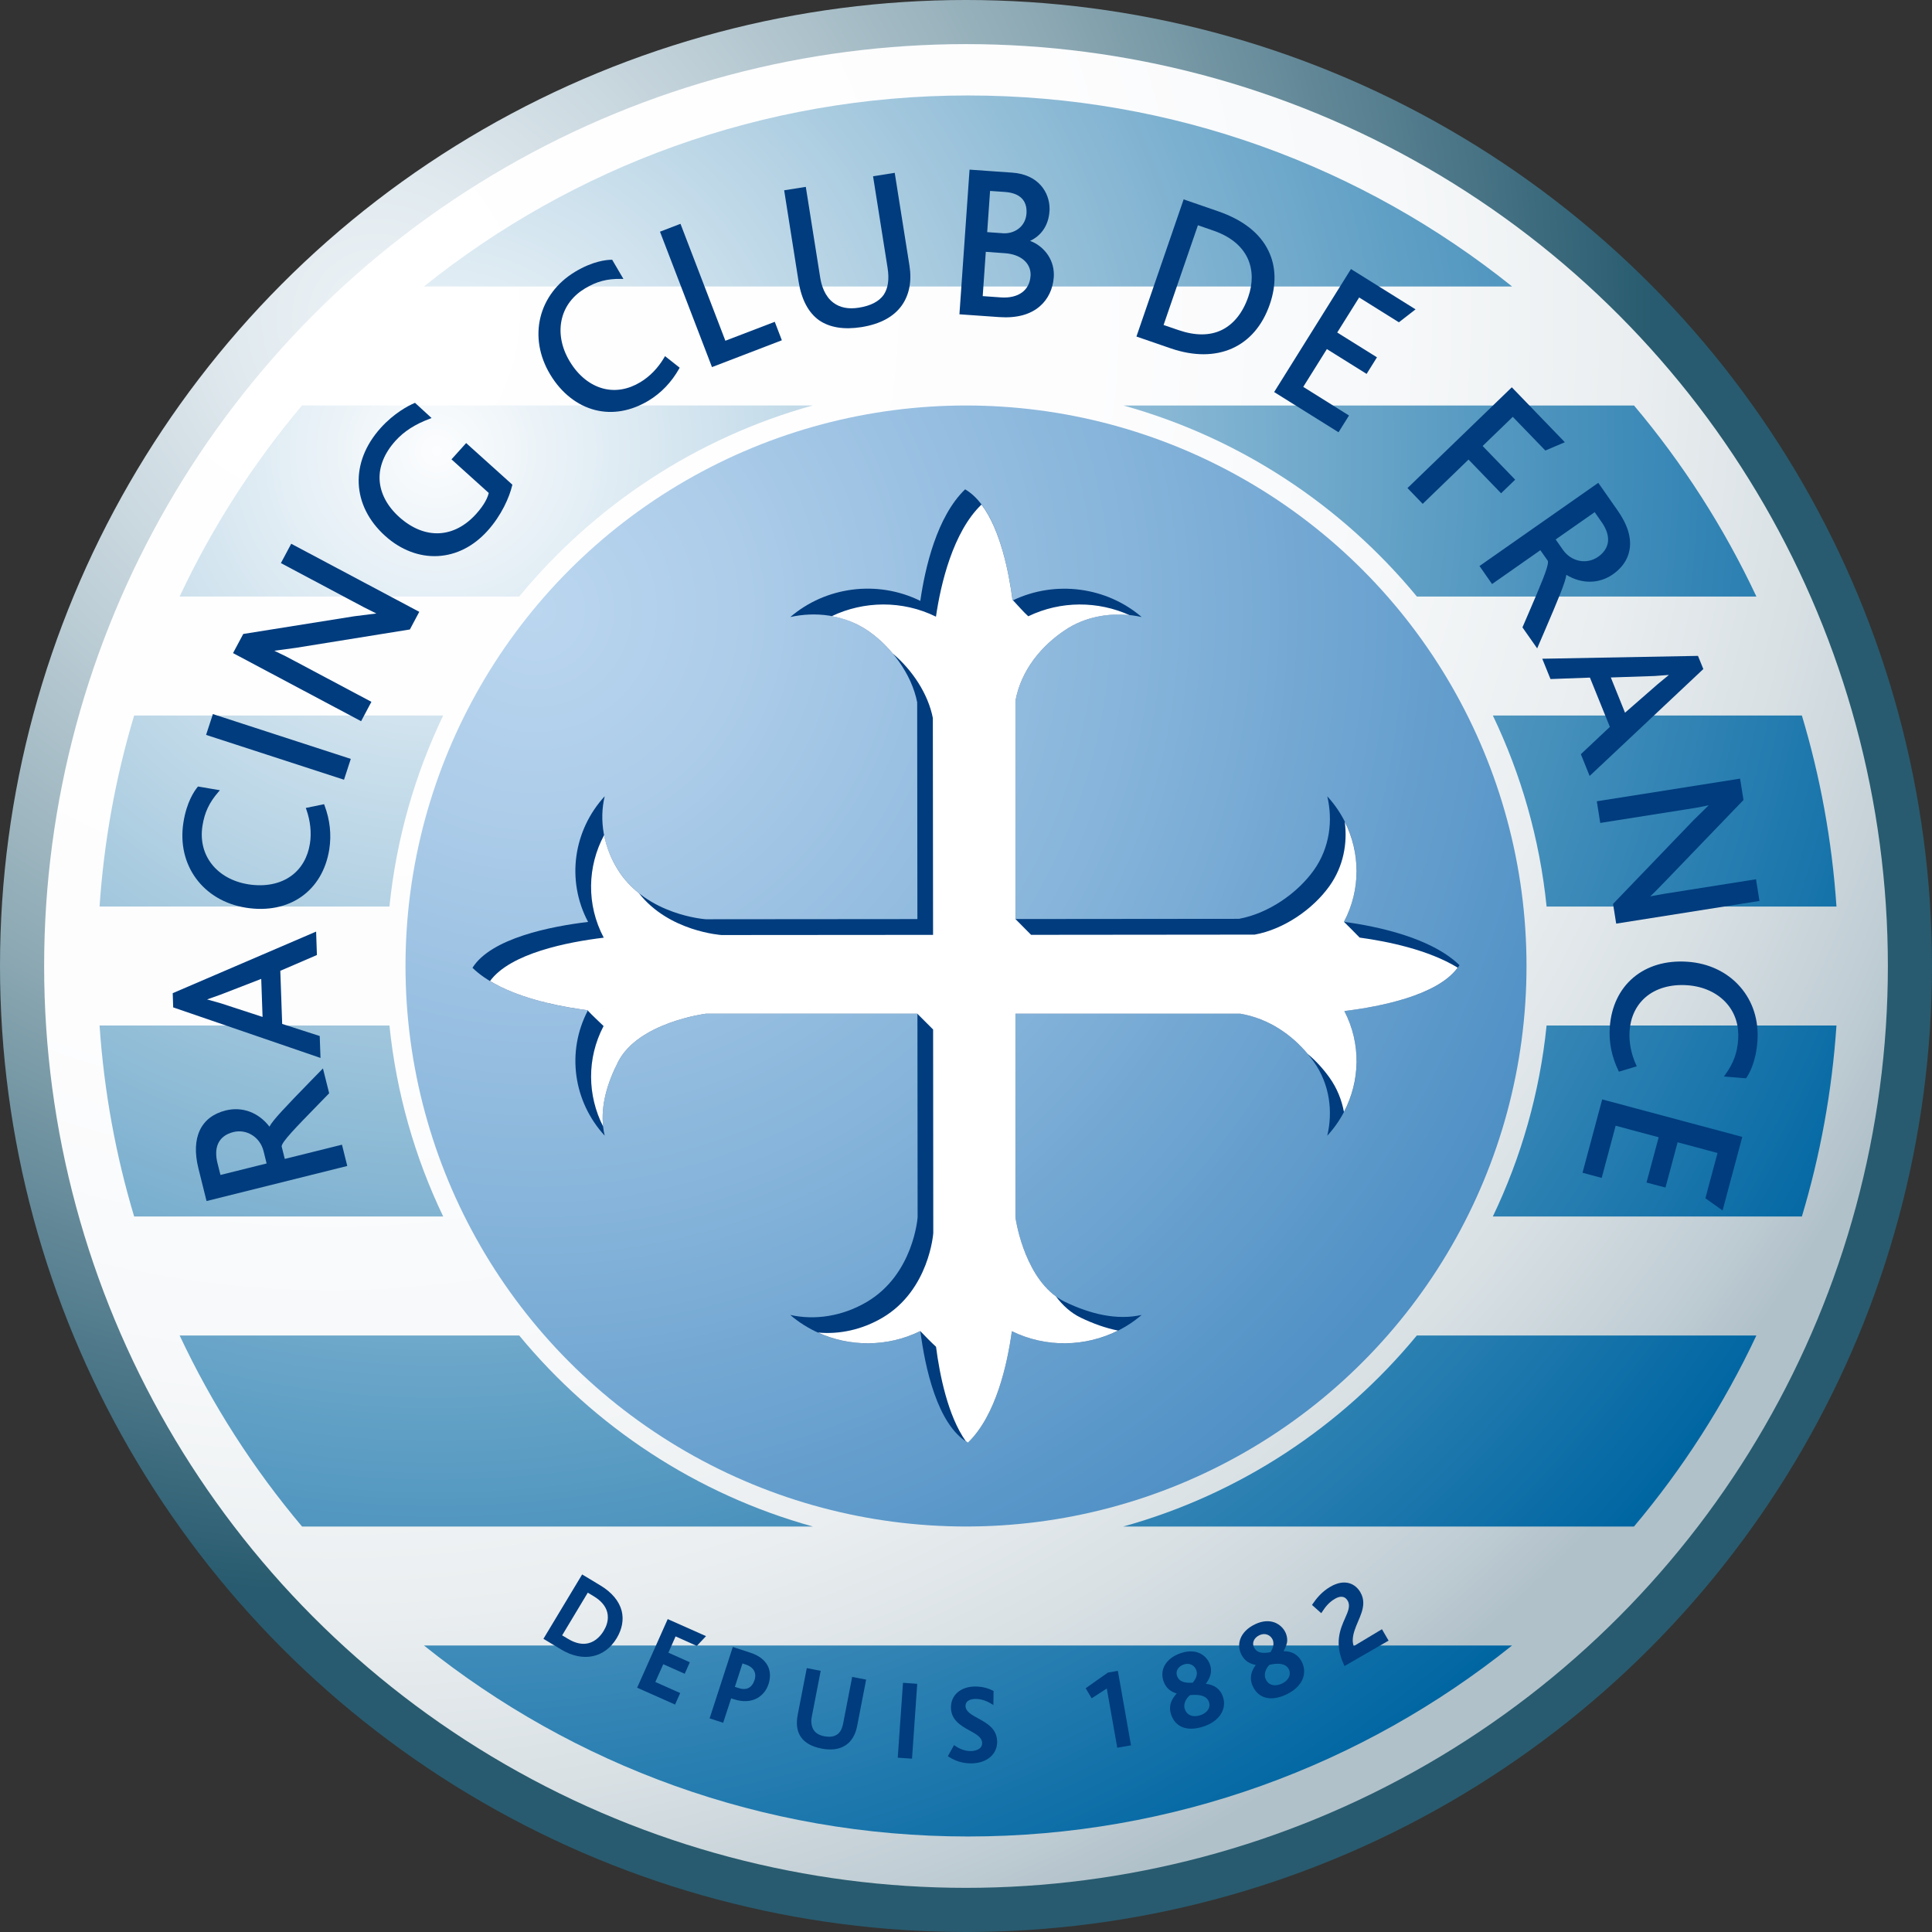 <?xml version="1.0" encoding="utf-8"?>
<!-- Generator: Adobe Illustrator 13.0.2, SVG Export Plug-In . SVG Version: 6.00 Build 14948)  -->
<!DOCTYPE svg PUBLIC "-//W3C//DTD SVG 1.0//EN" "http://www.w3.org/TR/2001/REC-SVG-20010904/DTD/svg10.dtd">
<svg version="1.0" id="Layer_1" xmlns="http://www.w3.org/2000/svg" xmlns:xlink="http://www.w3.org/1999/xlink" x="0px" y="0px"
	 width="331.725px" height="331.725px" viewBox="0 0 331.725 331.725" enable-background="new 0 0 331.725 331.725"
	 xml:space="preserve">
<rect x="0" y="0" width="331.725" height="331.725" fill="#333333" stroke="none"/>
<radialGradient id="SVGID_1_" cx="64.631" cy="54.613" r="219.279" gradientUnits="userSpaceOnUse">
	<stop  offset="0" style="stop-color:#EDF3F7"/>
	<stop  offset="0.108" style="stop-color:#E1EAEF"/>
	<stop  offset="0.302" style="stop-color:#C1D1D9"/>
	<stop  offset="0.561" style="stop-color:#8EAAB5"/>
	<stop  offset="0.871" style="stop-color:#477385"/>
	<stop  offset="1" style="stop-color:#285B6F"/>
</radialGradient>
<circle fill="url(#SVGID_1_)" cx="165.862" cy="165.862" r="165.862"/>
<radialGradient id="SVGID_2_" cx="56.787" cy="53.633" r="300.896" gradientUnits="userSpaceOnUse">
	<stop  offset="0" style="stop-color:#FFFFFF"/>
	<stop  offset="0.432" style="stop-color:#FDFDFE"/>
	<stop  offset="0.612" style="stop-color:#F6F8F9"/>
	<stop  offset="0.744" style="stop-color:#EAEEF0"/>
	<stop  offset="0.853" style="stop-color:#D8E0E4"/>
	<stop  offset="0.948" style="stop-color:#C1CED5"/>
	<stop  offset="1" style="stop-color:#B1C1CA"/>
</radialGradient>
<circle fill="url(#SVGID_2_)" cx="165.864" cy="165.86" r="158.286"/>
<radialGradient id="SVGID_3_" cx="74.981" cy="77.405" r="305.925" gradientUnits="userSpaceOnUse">
	<stop  offset="0" style="stop-color:#FCFDFE"/>
	<stop  offset="0.492" style="stop-color:#70A9CB"/>
	<stop  offset="0.899" style="stop-color:#0066A2"/>
</radialGradient>
<path fill="url(#SVGID_3_)" d="M309.385,122.854c3.148,10.494,5.173,21.472,5.938,32.797h-49.771
	c-1.187-11.635-4.382-22.684-9.228-32.797H309.385z M259.636,49.196c-25.591-20.521-58.072-32.804-93.427-32.804
	S98.373,28.675,72.781,49.196H259.636z M192.889,69.623c20.015,5.556,37.523,17.197,50.392,32.805h58.295
	c-5.572-11.871-12.658-22.888-21.013-32.805H192.889z M265.55,176.078c-1.188,11.636-4.384,22.685-9.231,32.798h53.063
	c3.149-10.494,5.176-21.473,5.94-32.798H265.55z M243.271,229.303c-12.878,15.614-30.402,27.259-50.435,32.807h87.715
	c8.356-9.917,15.445-20.935,21.02-32.807H243.271z M72.799,282.536c25.589,20.513,58.063,32.79,93.41,32.79
	s67.821-12.277,93.409-32.79H72.799z M66.866,155.651c1.187-11.635,4.381-22.684,9.227-32.797H23.032
	c-3.147,10.494-5.173,21.472-5.937,32.797H66.866z M76.099,208.876c-4.848-10.113-8.044-21.162-9.231-32.798H17.096
	c0.766,11.325,2.791,22.304,5.94,32.798H76.099z M89.147,229.303h-58.3c5.574,11.872,12.662,22.89,21.019,32.807h87.716
	C119.55,256.562,102.025,244.917,89.147,229.303z M89.138,102.427c12.868-15.607,30.377-27.249,50.392-32.805H51.854
	c-8.354,9.917-15.44,20.934-21.013,32.805H89.138z"/>
<radialGradient id="SVGID_4_" cx="91.885" cy="104.81" r="188.215" gradientUnits="userSpaceOnUse">
	<stop  offset="0" style="stop-color:#BBD6EF"/>
	<stop  offset="0.196" style="stop-color:#ACCCE9"/>
	<stop  offset="0.577" style="stop-color:#83B2D9"/>
	<stop  offset="1" style="stop-color:#4F90C5"/>
</radialGradient>
<circle fill="url(#SVGID_4_)" cx="165.864" cy="165.862" r="96.239"/>
<g>
	<path fill-rule="evenodd" clip-rule="evenodd" fill="#003C7E" d="M232.425,282.652c-0.086-0.329-0.161-0.648-0.161-0.969
		c0-1.144,0.474-2.229,0.927-3.3c0.437-1.021,0.887-2.075,0.887-3.153c0-0.598-0.138-1.216-0.502-1.835
		c-0.814-1.419-2.606-2.425-5.148-0.954c-1.501,0.868-2.411,2.04-3.044,2.964l-0.109,0.168l1.587,1.412l0.154-0.227
		c0.516-0.807,1.144-1.638,2.206-2.249c0.677-0.393,1.596-0.647,2.177,0.343c0.495,0.858,0.08,1.8-0.443,2.985
		c-0.816,1.827-1.916,4.334-0.205,7.989l0.103,0.233l7.567-4.362l-1.137-1.959C237.282,279.739,232.943,282.338,232.425,282.652"/>
	<path fill-rule="evenodd" clip-rule="evenodd" fill="#003C7E" d="M191.704,286.926l-1.471,0.255
		c-0.096,0.044-3.648,2.572-3.648,2.572l-0.175,0.114l1.027,1.733c0,0,2.133-1.384,2.6-1.683c0.107,0.649,1.798,10.167,1.798,10.167
		l2.359-0.408l-2.257-12.788L191.704,286.926"/>
	<path fill-rule="evenodd" clip-rule="evenodd" fill="#003C7E" d="M218.146,283.677c-1.181,0.22-2.332,0.25-2.861-0.88
		c-0.147-0.326-0.161-0.677-0.037-1.026c0.151-0.423,0.509-0.779,0.989-1.006c1.034-0.488,1.923,0.016,2.267,0.744
		c0.107,0.24,0.151,0.48,0.151,0.712C218.654,282.753,218.4,283.257,218.146,283.677 M221.371,287.815
		c-0.189,0.509-0.642,0.969-1.253,1.251c-0.663,0.313-1.31,0.381-1.835,0.189c-0.415-0.152-0.742-0.465-0.962-0.938
		c-0.437-0.94,0.154-2.003,0.635-2.463c1.165-0.275,2.789-0.413,3.363,0.811C221.488,287.036,221.509,287.435,221.371,287.815z
		 M220.382,283.512c0.348-0.635,0.632-1.268,0.632-1.879c0-0.46-0.096-0.903-0.299-1.34c-0.371-0.787-1.062-1.414-1.886-1.721
		c-0.969-0.356-2.104-0.261-3.27,0.285c-1.31,0.611-2.213,1.501-2.593,2.556c-0.131,0.364-0.203,0.742-0.203,1.123
		c0,0.48,0.116,0.969,0.326,1.433c0.621,1.326,1.632,1.734,2.521,1.893c-0.524,0.745-0.83,1.494-0.83,2.243
		c0,0.481,0.103,0.955,0.321,1.422c0.983,2.112,3.123,2.651,5.73,1.433c1.463-0.69,2.462-1.659,2.885-2.81
		c0.138-0.393,0.203-0.787,0.203-1.179c0-0.512-0.109-1.014-0.336-1.508C222.973,284.158,221.873,283.488,220.382,283.512z"/>
	<path fill-rule="evenodd" clip-rule="evenodd" fill="#003C7E" d="M204.345,291.055c1.195-0.131,2.826-0.079,3.249,1.209
		c0.051,0.168,0.079,0.334,0.079,0.481c0,0.852-0.756,1.491-1.566,1.755c-0.697,0.227-1.354,0.217-1.841-0.037
		c-0.401-0.203-0.685-0.554-0.845-1.041C203.101,292.425,203.814,291.44,204.345,291.055 M204.798,288.915
		c-1.195,0.072-2.339-0.038-2.717-1.224c-0.11-0.343-0.087-0.693,0.079-1.02c0.205-0.401,0.598-0.715,1.115-0.89
		c0.481-0.158,0.945-0.131,1.347,0.072c0.371,0.198,0.656,0.532,0.794,0.948c0.059,0.182,0.086,0.35,0.086,0.516
		C205.502,287.946,205.147,288.485,204.798,288.915z M207.04,289.104c0.567-0.749,0.888-1.501,0.888-2.257
		c0-0.329-0.05-0.656-0.159-0.985c-0.525-1.594-2.287-2.912-4.938-2.044c-2.052,0.663-3.254,2.067-3.254,3.676
		c0,0.364,0.059,0.729,0.175,1.093c0.458,1.391,1.412,1.916,2.285,2.185c-0.721,0.793-1.144,1.631-1.144,2.514
		c0,0.35,0.059,0.697,0.175,1.062c0.722,2.215,2.782,3.002,5.514,2.112c2.264-0.729,3.582-2.257,3.582-3.984
		c0-0.371-0.051-0.749-0.182-1.127C209.545,290,208.497,289.271,207.04,289.104z"/>
	<path fill-rule="evenodd" clip-rule="evenodd" fill="#003C7E" d="M167.928,295.039c-1.15-0.635-2.147-1.181-2.147-2.134
		c0-1.115,1.328-1.201,1.729-1.201c0.873,0,1.783,0.275,2.705,0.838l0.35,0.203l0.028-2.397l-0.131-0.072
		c-0.611-0.319-1.631-0.698-3.048-0.698c-2.432,0-4.133,1.457-4.133,3.553c0,0.924,0.291,1.696,0.902,2.374
		c0.636,0.707,1.482,1.174,2.307,1.631c1.146,0.628,2.145,1.174,2.145,2.178c0,1.064-1.246,1.347-1.975,1.347
		c-1.194,0-2.163-0.553-2.633-0.88l-0.217-0.147l-1.058,1.909l0.18,0.117c1.16,0.742,2.407,1.113,3.8,1.113
		c2.643,0,4.479-1.515,4.479-3.686C171.212,296.836,169.473,295.875,167.928,295.039"/>
	<polyline fill-rule="evenodd" clip-rule="evenodd" fill="#003C7E" points="155.028,289.169 154.146,301.796 156.594,301.964 
		157.488,289.11 155.049,288.936 155.028,289.169 	"/>
	<path fill-rule="evenodd" clip-rule="evenodd" fill="#003C7E" d="M144.768,295.933c-0.18,0.903-0.507,1.515-1.008,1.865
		c-0.544,0.395-1.298,0.495-2.25,0.313c-0.861-0.166-1.473-0.539-1.821-1.1c-0.363-0.581-0.479-1.374-0.306-2.242l1.529-7.887
		l-2.386-0.465l-0.047,0.231l-1.505,7.749c-0.313,1.61-0.126,2.905,0.551,3.867c0.682,0.976,1.865,1.639,3.529,1.965
		c1.72,0.336,3.137,0.124,4.213-0.618c0.959-0.67,1.614-1.77,1.893-3.197l1.557-8.024l-2.399-0.458L144.768,295.933"/>
	<path fill-rule="evenodd" clip-rule="evenodd" fill="#003C7E" d="M128.012,285.789c0.724,0.241,1.23,0.619,1.482,1.123
		c0.126,0.233,0.188,0.502,0.188,0.794c0,0.24-0.037,0.487-0.121,0.742c-0.222,0.67-0.567,1.129-1.029,1.37
		c-0.469,0.24-1.057,0.247-1.753,0.014c0,0-0.364-0.117-0.604-0.196c0.129-0.38,1.182-3.634,1.308-4.021
		C127.706,285.696,128.012,285.789,128.012,285.789 M128.866,283.78l-3.039-0.997l-0.077,0.224l-3.907,12.039l2.327,0.756
		c0,0,1.237-3.792,1.365-4.193c0.208,0.065,0.477,0.153,0.477,0.153c3.186,1.041,5.286-0.563,5.942-2.593
		c0.376-1.15,0.329-2.229-0.131-3.139C131.298,285.02,130.28,284.232,128.866,283.78z"/>
	<path fill-rule="evenodd" clip-rule="evenodd" fill="#003C7E" d="M114.55,278.216l-5.151,11.564l6.51,2.892l0.882-1.974
		c0,0-3.886-1.732-4.269-1.9c0.149-0.35,1.202-2.703,1.358-3.051c0.38,0.159,3.686,1.639,3.686,1.639l0.877-1.975
		c0,0-3.303-1.478-3.681-1.646c0.149-0.35,1.088-2.438,1.237-2.796c0.388,0.175,3.639,1.632,3.639,1.632l1.587-1.676l-6.577-2.927
		L114.55,278.216"/>
	<path fill-rule="evenodd" clip-rule="evenodd" fill="#003C7E" d="M101.962,274.087c1.261,0.766,2.036,1.689,2.307,2.761
		c0.069,0.275,0.098,0.554,0.098,0.838c0,0.749-0.233,1.536-0.695,2.302c-0.483,0.808-1.333,1.827-2.64,2.154
		c-1.06,0.261-2.229,0.014-3.466-0.729c0,0-0.761-0.457-1.046-0.625c0.227-0.371,4.178-6.948,4.402-7.327
		C101.201,273.637,101.962,274.087,101.962,274.087 M103.066,272.208l-3.116-1.877l-0.116,0.203l-6.526,10.851l3.063,1.842
		c3.723,2.236,7.457,1.464,9.518-1.951c0.932-1.559,1.229-3.174,0.857-4.675C106.317,274.918,105.05,273.396,103.066,272.208z"/>
	<path fill-rule="evenodd" clip-rule="evenodd" fill="#003C7E" d="M275.039,188.99l-3.319,12.372l3.291,0.882
		c0,0,2.278-8.528,2.395-8.957c0.416,0.116,6.977,1.871,7.392,1.981c-0.116,0.429-2.089,7.776-2.089,7.776l3.254,0.859
		c0,0,1.96-7.341,2.084-7.771c0.406,0.117,6.438,1.732,6.853,1.835c-0.116,0.437-2.084,7.776-2.084,7.776l2.95,2.092l3.387-12.627
		l-24.055-6.438L275.039,188.99"/>
	<path fill-rule="evenodd" clip-rule="evenodd" fill="#003C7E" d="M289.757,165.134c-7.479-0.525-12.847,3.984-13.355,11.229
		c-0.182,2.541,0.32,5.053,1.478,7.464l0.089,0.182l3.064-0.924l-0.109-0.233c-0.866-1.907-1.251-3.919-1.128-5.812
		c0.166-2.388,1.106-4.384,2.715-5.788c1.771-1.546,4.334-2.288,7.195-2.085c2.782,0.191,5.2,1.312,6.788,3.14
		c1.442,1.661,2.119,3.802,1.951,6.189c-0.161,2.315-0.808,4.057-2.206,6.008l-0.247,0.336l3.8,0.306l0.079-0.109
		c0.48-0.707,1.631-2.724,1.879-6.27c0.25-3.582-0.771-6.801-2.948-9.308C296.603,166.917,293.391,165.381,289.757,165.134"/>
	<path fill-rule="evenodd" clip-rule="evenodd" fill="#003C7E" d="M274.764,141.299l16.384-2.591c0,0,1.34-0.264,2.236-0.438
		c-0.772,0.758-2.645,2.6-2.645,2.6l-13.777,14.331l0.539,3.387l24.598-3.896l-0.59-3.72l-15.904,2.518c0,0-1.347,0.248-2.277,0.416
		c0.69-0.611,1.449-1.412,2.672-2.672c0.087-0.096,13.355-13.873,13.355-13.873l-0.584-3.676l-0.23,0.042l-24.367,3.854
		L274.764,141.299"/>
	<path fill-rule="evenodd" clip-rule="evenodd" fill="#003C7E" d="M260.155,82.359c0,0-5.28-5.461-5.586-5.781
		c0.306-0.292,4.871-4.712,5.177-5.004c0.306,0.313,5.593,5.783,5.593,5.783l3.345-1.428l-9.103-9.429l-0.176,0.166l-17.74,17.136
		l2.614,2.708c0,0,7.553-7.289,7.865-7.602c0.313,0.32,5.593,5.789,5.593,5.789L260.155,82.359"/>
	<path fill-rule="evenodd" clip-rule="evenodd" fill="#003C7E" d="M231.965,46.197l-0.123,0.189l-13.07,20.929l11.054,6.904
		l1.799-2.877c0,0-7.478-4.675-7.858-4.916c0.227-0.364,3.83-6.131,4.057-6.489c0.371,0.233,6.824,4.262,6.824,4.262l1.776-2.848
		c0,0-6.444-4.028-6.824-4.259c0.227-0.364,3.54-5.66,3.767-6.017c0.378,0.226,6.822,4.262,6.822,4.262l2.861-2.222L231.965,46.197"
		/>
	<path fill-rule="evenodd" clip-rule="evenodd" fill="#003C7E" d="M156.16,45.644l-2.535-15.969l-0.233,0.035l-3.487,0.555
		l2.498,15.75c0.306,1.944,0.079,3.48-0.67,4.603c-0.808,1.15-2.245,1.893-4.28,2.212c-1.774,0.285-3.237-0.007-4.355-0.852
		c-1.494-1.113-2.059-2.979-2.275-4.353l-2.465-15.54l-3.716,0.588l2.469,15.622c0.5,3.13,1.684,5.38,3.532,6.698
		c1.827,1.253,4.269,1.639,7.266,1.172c3.214-0.516,5.548-1.769,6.934-3.728C156.122,50.631,156.577,48.286,156.16,45.644"/>
	<path fill-rule="evenodd" clip-rule="evenodd" fill="#003C7E" d="M284.127,116.067c0,0,1.494-0.115,2.426-0.182
		c-0.67,0.563-1.9,1.566-1.9,1.566s-4.53,3.954-5.637,4.922c-0.212-0.53-2.229-5.52-2.438-6.05
		C277.188,116.293,284.127,116.067,284.127,116.067 M272.942,133.231l19.521-18.357l-0.917-2.257h-0.158l-26.58,0.488l1.412,3.487
		c0,0,6.468-0.233,6.773-0.247c0.124,0.292,3.312,8.178,3.422,8.46c-0.227,0.212-4.98,4.691-4.98,4.691L272.942,133.231z"/>
	<path fill-rule="evenodd" clip-rule="evenodd" fill="#003C7E" d="M276.065,93.203c-0.168,0.917-0.735,1.755-1.673,2.401
		c-1.954,1.37-4.603,0.845-6.031-1.192c0,0-1.027-1.473-1.251-1.786c0.354-0.24,6.349-4.441,6.698-4.689
		c0.21,0.313,1.188,1.697,1.188,1.697c0.742,1.062,1.113,2.068,1.113,2.992C276.11,92.823,276.096,93.021,276.065,93.203
		 M268.938,98.7c2.636,1.587,5.593,1.587,8.004-0.093c1.58-1.109,2.563-2.556,2.847-4.194c0.364-2.047-0.321-4.311-2.04-6.759
		l-3.321-4.748l-0.195,0.131L254.03,97.185l2.157,3.095c0,0,7.928-5.555,8.292-5.81c0.22,0.313,1.274,1.812,1.274,1.812
		c0.023,0.058,0.037,0.133,0.037,0.233c0,1.013-1.318,4.077-3.225,8.514l-1.158,2.693l2.525,3.604l1.202-2.796
		C267.567,102.859,268.814,99.888,268.938,98.7z"/>
	<path fill-rule="evenodd" clip-rule="evenodd" fill="#003C7E" d="M208.271,39.57c2.885,0.99,4.864,2.563,5.897,4.668
		c0.495,1.034,0.752,2.178,0.752,3.387c0,1.069-0.191,2.199-0.591,3.342c-0.94,2.731-2.514,4.689-4.537,5.686
		c-2.061,1.006-4.572,1.013-7.45,0.023c0,0-2.168-0.751-2.556-0.875c0.154-0.437,5.754-16.697,5.898-17.126
		C206.064,38.805,208.271,39.57,208.271,39.57 M218.029,52.242c1.15-3.328,1.068-6.519-0.241-9.191
		c-1.463-3.029-4.393-5.308-8.659-6.78l-5.897-2.038l-0.079,0.227l-8.027,23.324l5.892,2.03
		C208.961,62.544,215.48,59.647,218.029,52.242z"/>
	<path fill-rule="evenodd" clip-rule="evenodd" fill="#003C7E" d="M169.26,43.239c0.416,0.03,3.321,0.241,3.321,0.241
		c2.651,0.189,4.377,1.646,4.377,3.678c0,0.079-0.007,0.175-0.015,0.254c-0.175,2.462-2.119,3.854-5.076,3.655
		c0,0-2.544-0.182-3.135-0.224C168.761,50.414,169.232,43.678,169.26,43.239 M172.231,40.051c0,0-2.154-0.154-2.73-0.196
		c0.03-0.422,0.459-6.649,0.494-7.072c0.395,0.021,2.542,0.175,2.542,0.175c2.586,0.182,3.86,1.464,3.714,3.7
		C176.075,39.031,174.052,40.175,172.231,40.051z M176.862,41.36c1.944-0.903,3.169-2.686,3.328-5.053
		c0.023-0.145,0.023-0.292,0.023-0.437c0-2.869-1.944-5.915-6.402-6.227l-7.336-0.516l-0.019,0.233l-1.722,24.605l6.856,0.481
		c2.955,0.203,5.308-0.422,6.967-1.872c1.392-1.202,2.229-2.964,2.376-4.959c0.007-0.152,0.015-0.313,0.015-0.458
		C180.949,44.238,178.96,42.126,176.862,41.36z"/>
	<path fill-rule="evenodd" clip-rule="evenodd" fill="#003C7E" d="M124.546,58.504c-0.166-0.423-7.704-20.07-7.704-20.07
		l-0.225,0.08l-3.298,1.267l8.928,23.251l11.997-4.607l-1.217-3.169C133.027,55.255,124.959,58.35,124.546,58.504"/>
	<path fill-rule="evenodd" clip-rule="evenodd" fill="#003C7E" d="M102.219,70.409c2.974,0.742,6.127,0.182,9.112-1.601
		c2.185-1.318,3.958-3.169,5.272-5.499l0.096-0.175l-2.514-1.988l-0.133,0.233c-1.06,1.806-2.483,3.27-4.108,4.245
		c-2.049,1.24-4.231,1.625-6.295,1.106c-2.292-0.574-4.369-2.233-5.837-4.696c-1.442-2.395-1.911-5.002-1.321-7.361
		c0.532-2.133,1.894-3.912,3.954-5.149c1.988-1.195,3.778-1.676,6.178-1.639l0.42,0.007l-1.93-3.291h-0.136
		c-0.858,0.014-3.172,0.224-6.218,2.054c-6.339,3.814-8.146,11.229-4.289,17.643C96.37,67.469,99.124,69.637,102.219,70.409"/>
	<path fill-rule="evenodd" clip-rule="evenodd" fill="#003C7E" d="M77.521,78.87c0,0,6.19,5.578,6.397,5.77
		c-0.177,0.763-0.697,1.979-2.17,3.611c-1.842,2.047-4.02,3.181-6.298,3.307c-2.359,0.124-4.737-0.838-6.895-2.775
		c-2.084-1.878-3.251-4.086-3.377-6.395c-0.116-2.278,0.821-4.593,2.724-6.698c1.445-1.608,3.363-2.848,5.847-3.772l0.357-0.138
		l-2.848-2.614l-0.136,0.056c-0.968,0.422-3.461,1.697-5.77,4.269c-5.303,5.891-4.98,13.341,0.789,18.532
		c2.654,2.397,5.858,3.62,9.03,3.452c3.182-0.168,6.144-1.667,8.552-4.348c2.371-2.628,3.736-5.737,4.22-7.777l0.03-0.131
		l-7.933-7.145L77.521,78.87"/>
	<path fill-rule="evenodd" clip-rule="evenodd" fill="#003C7E" d="M49.894,93.567l-1.664,3.116l14.221,7.567
		c0,0,1.319,0.663,2.171,1.085c-1.081,0.138-3.812,0.479-3.812,0.479c-0.156,0.023-19.043,3.039-19.043,3.039l-1.755,3.284
		l21.99,11.693l1.768-3.326l-14.644-7.786c0,0-1.261-0.611-2.043-0.989c1.067-0.145,3.669-0.488,3.669-0.488l19.625-3.16l1.61-3.03
		L49.999,93.362L49.894,93.567"/>
	<polyline fill-rule="evenodd" clip-rule="evenodd" fill="#003C7E" points="36.48,122.833 35.383,126.182 59.066,133.88 
		60.23,130.304 36.546,122.606 36.48,122.833 	"/>
	<path fill-rule="evenodd" clip-rule="evenodd" fill="#003C7E" d="M42.243,155.856c7.412,1.172,13.156-2.854,14.295-10.02
		c0.393-2.521,0.119-5.07-0.826-7.574l-0.069-0.182l-3.14,0.648l0.091,0.241c0.7,1.979,0.915,4.012,0.621,5.884
		c-0.376,2.367-1.487,4.281-3.209,5.534c-1.907,1.391-4.519,1.9-7.343,1.456c-5.455-0.866-8.704-5.001-7.898-10.057
		c0.364-2.301,1.155-3.975,2.719-5.788l0.271-0.313l-3.758-0.642l-0.084,0.103c-0.542,0.656-1.872,2.57-2.421,6.08
		C30.335,148.53,34.854,154.685,42.243,155.856"/>
	<path fill-rule="evenodd" clip-rule="evenodd" fill="#003C7E" d="M45.083,174.607c-0.581-0.188-7.187-2.346-7.187-2.346
		s-1.439-0.405-2.341-0.66c0.826-0.292,2.325-0.824,2.325-0.824s5.602-2.163,6.974-2.702
		C44.875,168.651,45.063,174.026,45.083,174.607 M54.896,177.885c0,0-6.15-1.981-6.446-2.075c-0.01-0.313-0.307-8.817-0.322-9.124
		c0.284-0.124,6.285-2.709,6.285-2.709l-0.136-4.019l-0.313,0.13L29.655,170.53l0.082,2.439l25.293,8.68L54.896,177.885z"/>
	<path fill-rule="evenodd" clip-rule="evenodd" fill="#003C7E" d="M37.119,198.034c0-2.498,1.753-3.363,2.932-3.655
		c1.083-0.271,2.208-0.109,3.168,0.474c1.018,0.604,1.729,1.602,2.035,2.796c0,0,0.396,1.595,0.524,2.12
		c-0.417,0.1-7.511,1.862-7.926,1.972c-0.091-0.371-0.502-2.003-0.502-2.003C37.185,199.099,37.119,198.528,37.119,198.034
		 M48.895,198.988c-0.098-0.371-0.537-2.149-0.537-2.149c0-0.756,2.453-3.268,6.167-7.076l1.993-2.047l-1.069-4.267l-0.289,0.299
		l-1.813,1.855c-4.355,4.472-6.562,6.787-7.081,7.844c-1.879-2.441-4.661-3.489-7.521-2.781c-4.278,1.068-5.984,4.688-4.682,9.931
		l1.402,5.622l24.161-6.021l-0.91-3.654C58.716,196.543,49.326,198.879,48.895,198.988z"/>
</g>
<g>
	<path fill="#003C7E" d="M173.739,228.567c-0.787,5.718-2.745,14.513-7.548,19.139c-5.286-3.088-7.371-13.001-8.167-19.167
		c-7.422,3.669-16.3,2.425-22.341-2.761c4.246,0.947,8.97,0.227,13.147-2.234c8.062-4.756,8.725-14.543,8.725-14.543l-0.03-34.946
		h-36.324c0,0-11.569,1.463-15.061,8.243c-2.171,4.239-3.289,8.608-2.313,12.699c-5.352-5.818-6.64-14.367-2.875-21.533
		c-5.929-0.756-15.033-2.648-19.83-7.289c3.2-5.098,13.467-7.114,19.851-7.88c-3.797-7.165-2.512-15.743,2.854-21.575
		c-0.976,4.091-0.229,8.666,2.313,12.692c4.922,7.784,15.061,8.425,15.061,8.425l36.317-0.03l-0.038-37.218
		c-0.945-4.871-4.532-9.679-8.636-12.41c-4.025-2.679-8.901-3.181-13.146-2.233c6.033-5.187,14.897-6.43,22.319-2.775
		c0.813-5.623,2.824-14.461,7.695-19.152c5.266,3.066,7.35,12.911,8.15,19.087c7.392-3.562,16.181-2.301,22.165,2.841
		c-4.229-0.948-9.116-0.446-13.143,2.233c-4.035,2.689-7.56,6.838-8.535,12.176v37.444l38.385-0.035
		c5.046-0.919,10.013-4.378,12.844-8.339c2.775-3.888,3.291-8.607,2.315-12.699c5.361,5.826,6.643,14.396,2.864,21.555
		c5.825,0.786,14.977,2.73,19.843,7.443c-3.184,5.074-13.371,7.084-19.771,7.87c3.692,7.131,2.395,15.621-2.937,21.41
		c0.976-4.092,0.46-8.812-2.315-12.699c-2.782-3.896-7.086-7.304-12.597-8.251h-38.632v34.946c0,0,1.508,11.171,8.528,14.543
		c4.384,2.097,8.904,3.182,13.143,2.234C190,230.957,181.145,232.201,173.739,228.567"/>
	<path fill="#FFFFFF" d="M233.452,160.984c-0.842-0.848-2.121-2.165-2.685-2.701c-0.003,0-0.006-0.001-0.009-0.001
		c0.001-0.001,0.002-0.003,0.002-0.005c0-0.001-0.001-0.002-0.002-0.002c0.003-0.003,0.005-0.006,0.008-0.01
		c2.912-5.529,2.796-11.893,0.126-17.188c0.495,3.675-0.209,7.675-2.625,11.06c-2.826,3.96-7.793,7.419-12.839,8.337l-38.392,0.037
		l-2.68-2.709l0,0h-0.007v-37.444c0.976-5.338,4.5-9.487,8.535-12.176c3.381-2.25,7.366-2.949,11.062-2.559
		c-5.383-2.437-11.791-2.512-17.391,0.192c-0.894-0.813-1.549-1.606-2.617-2.741c-0.025,0.012-0.051,0.021-0.076,0.033
		c-0.636-4.903-2.087-12.108-5.291-16.409c-0.024-0.015-0.044-0.034-0.068-0.048c-4.873,4.689-6.98,13.609-7.798,19.232
		c-5.762-2.842-12.394-2.711-17.897-0.085c2.096,0.376,4.159,1.135,6.036,2.384c1.602,1.066,3.122,2.451,4.44,4.03
		c3.34,2.81,6.079,6.912,6.887,11.08l0.037,37.227l-36.316,0.028c0,0-9.028-0.573-14.18-7.18c-1.322-1.054-2.559-2.35-3.572-3.953
		c-1.215-1.924-2.008-3.974-2.41-6.036c-2.881,5.383-3.075,11.942-0.066,17.622c-6.202,0.75-16.027,2.667-19.529,7.45
		c4.561,2.751,10.748,4.139,15.479,4.831c0.092,0.014,0.185,0.026,0.275,0.041c0.363,0.052,0.719,0.1,1.063,0.144
		c-0.01,0.018-0.017,0.036-0.026,0.055c0.76,0.815,1.845,1.814,2.708,2.655c-2.913,5.553-2.779,11.941-0.078,17.243
		c-0.399-3.625,0.691-7.421,2.585-11.119c3.491-6.78,15.061-8.243,15.061-8.243h36.324v0.021l2.69,2.689l0.028,34.946
		c0,0-0.663,9.786-8.715,14.534c-3.511,2.071-7.419,2.899-11.093,2.551c5.444,2.475,11.937,2.537,17.588-0.257
		c0.001,0.008,0.003,0.017,0.004,0.024c0.65,0.694,2.042,2.098,2.689,2.676c0.621,4.802,2.027,11.86,5.108,16.216
		c0.123,0.081,0.238,0.177,0.365,0.251c4.803-4.626,6.761-13.421,7.548-19.139c5.88,2.885,12.669,2.686,18.232-0.107
		c-2.136-0.427-4.285-1.198-6.399-2.215c-1.736-0.833-3.135-2.145-4.259-3.646c-5.681-4.134-6.963-13.598-6.963-13.598v-34.946
		h38.632c4.867,0.837,8.791,3.595,11.559,6.911c1.442,1.214,2.69,2.597,3.727,4.049c1.313,1.835,2.104,3.854,2.49,5.905
		c2.783-5.307,2.97-11.731,0.073-17.325c6.216-0.764,15.984-2.69,19.459-7.449C245.238,163.062,238.229,161.635,233.452,160.984z"/>
</g>
</svg>
